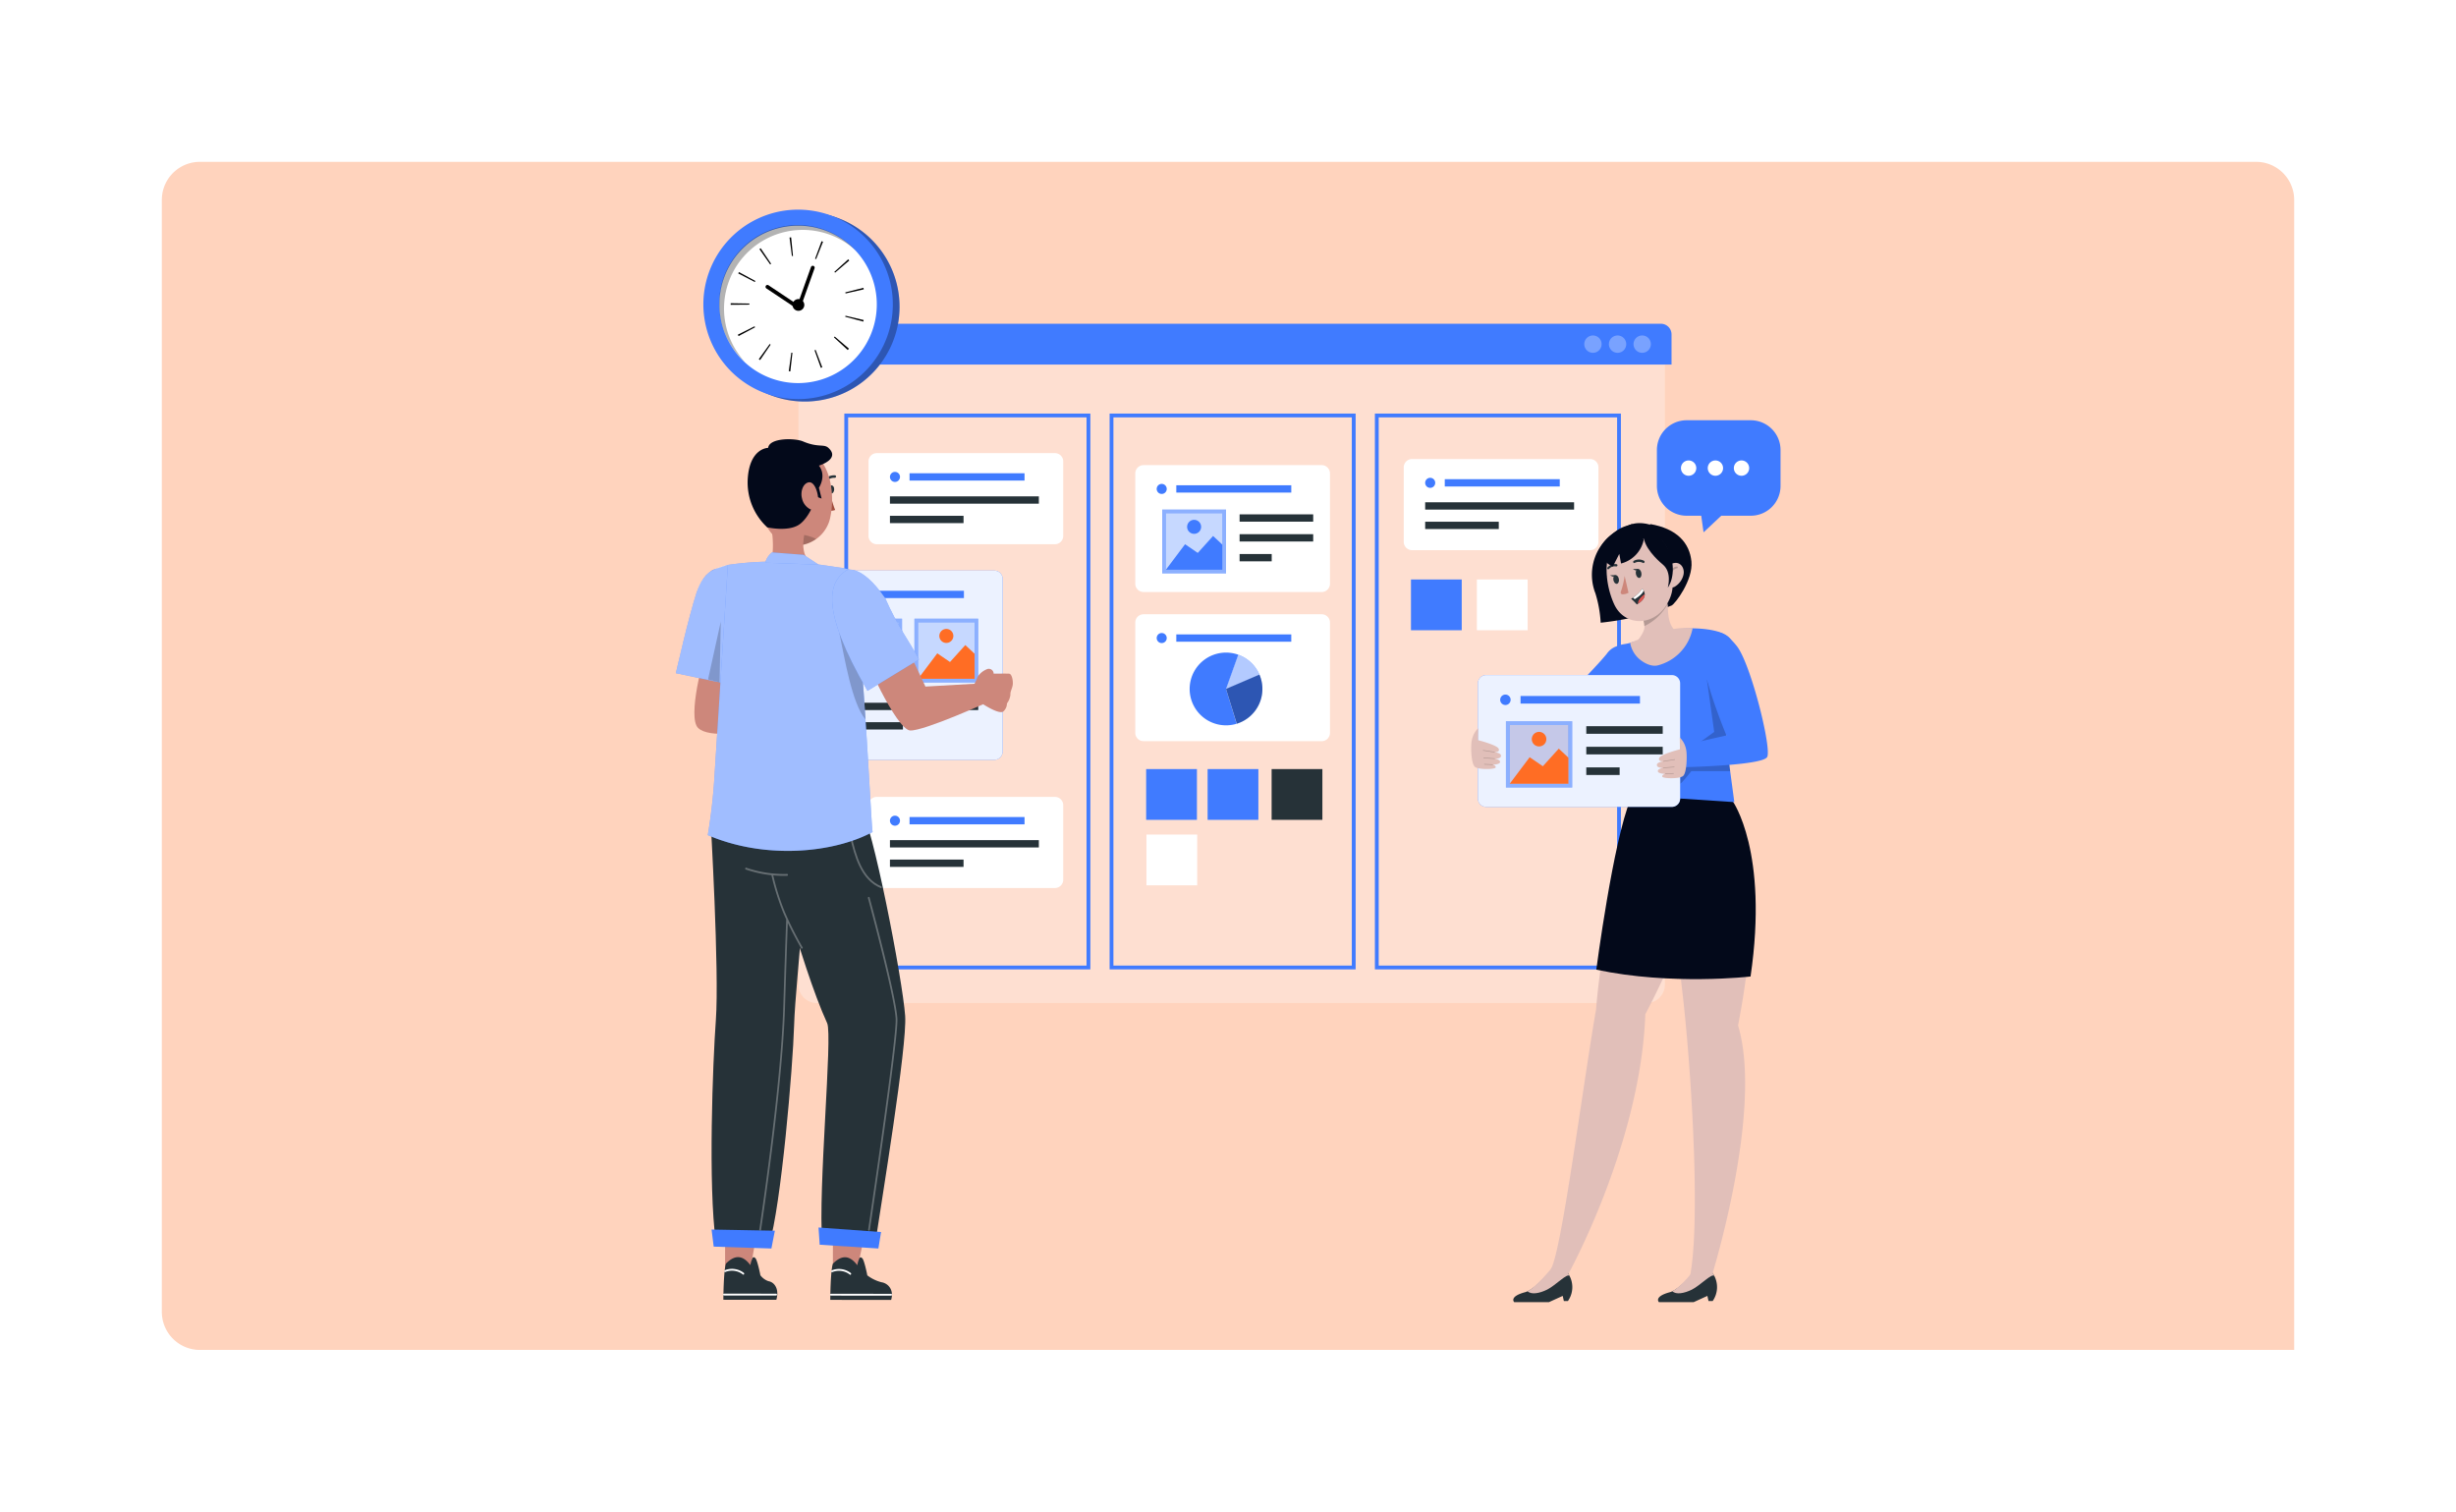 <svg xmlns="http://www.w3.org/2000/svg" xmlns:xlink="http://www.w3.org/1999/xlink" width="645" height="397" viewBox="0 0 645 397">
  <defs>
    <filter id="Rectangle_19434" x="0" y="0" width="645" height="397" filterUnits="userSpaceOnUse">
      <feOffset input="SourceAlpha"/>
      <feGaussianBlur stdDeviation="7.5" result="blur"/>
      <feFlood flood-color="#0c2464" flood-opacity="0.129"/>
      <feComposite operator="in" in2="blur"/>
      <feComposite in="SourceGraphic"/>
    </filter>
    <clipPath id="clip-path">
      <rect id="Rectangle_29307" data-name="Rectangle 29307" width="227.554" height="175.561" fill="none"/>
    </clipPath>
    <clipPath id="clip-path-2">
      <rect id="Rectangle_29311" data-name="Rectangle 29311" width="4.552" height="4.551" fill="none"/>
    </clipPath>
    <clipPath id="clip-path-4">
      <rect id="Rectangle_29313" data-name="Rectangle 29313" width="4.551" height="4.551" fill="#ff6d24"/>
    </clipPath>
    <clipPath id="clip-path-5">
      <rect id="Rectangle_29327" data-name="Rectangle 29327" width="16.755" height="16.755" fill="none"/>
    </clipPath>
    <clipPath id="clip-path-6">
      <rect id="Rectangle_29330" data-name="Rectangle 29330" width="14.835" height="14.836" fill="none"/>
    </clipPath>
    <clipPath id="clip-path-7">
      <rect id="Rectangle_29334" data-name="Rectangle 29334" width="8.757" height="8.976" fill="none"/>
    </clipPath>
    <clipPath id="clip-path-8">
      <rect id="Rectangle_29335" data-name="Rectangle 29335" width="9.552" height="12.901" fill="none"/>
    </clipPath>
    <clipPath id="clip-path-9">
      <rect id="Rectangle_29342" data-name="Rectangle 29342" width="49.769" height="49.769" fill="none"/>
    </clipPath>
    <clipPath id="clip-path-10">
      <rect id="Rectangle_29343" data-name="Rectangle 29343" width="35.813" height="35.974" fill="none"/>
    </clipPath>
    <clipPath id="clip-path-11">
      <rect id="Rectangle_29345" data-name="Rectangle 29345" width="6.962" height="7.443" fill="none"/>
    </clipPath>
    <clipPath id="clip-path-12">
      <rect id="Rectangle_29346" data-name="Rectangle 29346" width="2.163" height="3.012" fill="none"/>
    </clipPath>
    <clipPath id="clip-path-13">
      <rect id="Rectangle_29347" data-name="Rectangle 29347" width="3.877" height="11.924" fill="none"/>
    </clipPath>
    <clipPath id="clip-path-14">
      <rect id="Rectangle_29348" data-name="Rectangle 29348" width="9.39" height="17.557" fill="none"/>
    </clipPath>
    <clipPath id="clip-path-15">
      <rect id="Rectangle_29349" data-name="Rectangle 29349" width="13.14" height="6.486" fill="none"/>
    </clipPath>
    <clipPath id="clip-path-16">
      <rect id="Rectangle_29350" data-name="Rectangle 29350" width="53.1" height="34.611" fill="none"/>
    </clipPath>
    <clipPath id="clip-path-17">
      <rect id="Rectangle_29354" data-name="Rectangle 29354" width="17.4" height="17.4" fill="none"/>
    </clipPath>
    <clipPath id="clip-path-18">
      <rect id="Rectangle_29357" data-name="Rectangle 29357" width="15.406" height="15.405" fill="none"/>
    </clipPath>
    <clipPath id="clip-path-19">
      <rect id="Rectangle_29361" data-name="Rectangle 29361" width="3.098" height="0.635" fill="none"/>
    </clipPath>
    <clipPath id="clip-path-20">
      <rect id="Rectangle_29362" data-name="Rectangle 29362" width="3.016" height="0.39" fill="none"/>
    </clipPath>
    <clipPath id="clip-path-21">
      <rect id="Rectangle_29363" data-name="Rectangle 29363" width="2.284" height="0.271" fill="none"/>
    </clipPath>
    <clipPath id="clip-path-22">
      <rect id="Rectangle_29364" data-name="Rectangle 29364" width="3.097" height="0.635" fill="none"/>
    </clipPath>
    <clipPath id="clip-path-24">
      <rect id="Rectangle_29366" data-name="Rectangle 29366" width="2.283" height="0.271" fill="none"/>
    </clipPath>
    <clipPath id="clip-path-25">
      <rect id="Rectangle_29367" data-name="Rectangle 29367" width="51.134" height="49.673" fill="none"/>
    </clipPath>
    <clipPath id="clip-path-26">
      <rect id="Rectangle_29373" data-name="Rectangle 29373" width="16.755" height="16.754" fill="none"/>
    </clipPath>
    <clipPath id="clip-path-27">
      <rect id="Rectangle_29376" data-name="Rectangle 29376" width="14.835" height="14.835" fill="none"/>
    </clipPath>
    <clipPath id="clip-path-30">
      <rect id="Rectangle_29383" data-name="Rectangle 29383" width="46.002" height="103.867" fill="none"/>
    </clipPath>
    <clipPath id="clip-path-31">
      <rect id="Rectangle_29384" data-name="Rectangle 29384" width="8.406" height="2.947" fill="none"/>
    </clipPath>
    <clipPath id="clip-path-32">
      <rect id="Rectangle_29385" data-name="Rectangle 29385" width="18.787" height="31.01" fill="none"/>
    </clipPath>
    <clipPath id="clip-path-33">
      <rect id="Rectangle_29386" data-name="Rectangle 29386" width="43.307" height="75.976" fill="none"/>
    </clipPath>
    <clipPath id="clip-path-34">
      <rect id="Rectangle_29387" data-name="Rectangle 29387" width="14.026" height="3.214" fill="none"/>
    </clipPath>
    <clipPath id="clip-path-35">
      <rect id="Rectangle_29388" data-name="Rectangle 29388" width="6.864" height="22.673" fill="none"/>
    </clipPath>
    <clipPath id="clip-path-36">
      <rect id="Rectangle_29389" data-name="Rectangle 29389" width="3.349" height="15.956" fill="none"/>
    </clipPath>
    <clipPath id="clip-path-37">
      <rect id="Rectangle_29390" data-name="Rectangle 29390" width="22.808" height="31.83" fill="none"/>
    </clipPath>
  </defs>
  <g id="manage_u" data-name="manage u" transform="translate(24121.5 -9213.5)">
    <g transform="matrix(1, 0, 0, 1, -24121.5, 9213.5)" filter="url(#Rectangle_19434)">
      <rect id="Rectangle_19434-2" data-name="Rectangle 19434" width="600" height="352" rx="10" transform="translate(22.5 22.5)" fill="#fff"/>
    </g>
    <path id="Rectangle_22105" data-name="Rectangle 22105" d="M10,0H550a10,10,0,0,1,10,10V312a0,0,0,0,1,0,0H10A10,10,0,0,1,0,302V10A10,10,0,0,1,10,0Z" transform="translate(-24079 9256)" fill="#ff6d24" opacity="0.3"/>
    <g id="Manage_usage_image" data-name="Manage usage image" transform="translate(-23944 9268.55)">
      <g id="Group_90964" data-name="Group 90964">
        <g id="Group_82708" data-name="Group 82708" transform="translate(32.182 32.798)" opacity="0.6">
          <g id="Group_82707" data-name="Group 82707">
            <g id="Mask_Group_82706" data-name="Mask Group 82706" clip-path="url(#clip-path)">
              <path id="Path_134733" data-name="Path 134733" d="M269.83,217.874H51.96a4.842,4.842,0,0,1-4.842-4.842V47.155a4.842,4.842,0,0,1,4.842-4.842H269.83a4.842,4.842,0,0,1,4.842,4.842V213.031a4.843,4.843,0,0,1-4.842,4.842" transform="translate(-47.118 -42.313)" fill="#fde8de"/>
            </g>
          </g>
        </g>
        <path id="Path_134734" data-name="Path 134734" d="M314.426,114.89H267.647a2.178,2.178,0,0,1-2.178-2.178V93.137a2.178,2.178,0,0,1,2.178-2.178h46.778a2.178,2.178,0,0,1,2.178,2.178v19.574a2.178,2.178,0,0,1-2.178,2.178" transform="translate(-74.314 -25.463)" fill="#fff"/>
        <rect id="Rectangle_29308" data-name="Rectangle 29308" width="30.198" height="1.92" transform="translate(201.929 70.787)" fill="#407bff"/>
        <rect id="Rectangle_29309" data-name="Rectangle 29309" width="39.108" height="1.92" transform="translate(196.782 76.853)" fill="#263238"/>
        <rect id="Rectangle_29310" data-name="Rectangle 29310" width="19.329" height="1.92" transform="translate(196.782 81.96)" fill="#263238"/>
        <path id="Path_134735" data-name="Path 134735" d="M275.921,99.126a1.319,1.319,0,1,1-1.319-1.319,1.319,1.319,0,0,1,1.319,1.319" transform="translate(-76.501 -27.38)" fill="#407bff"/>
        <path id="Path_134736" data-name="Path 134736" d="M274.652,52.333H47.048V45.122a3.5,3.5,0,0,1,3.5-3.5H271.858a2.794,2.794,0,0,1,2.794,2.794Z" transform="translate(-13.17 -11.652)" fill="#407bff"/>
        <g id="Group_82711" data-name="Group 82711" transform="translate(251.502 33.05)" opacity="0.3">
          <g id="Group_82710" data-name="Group 82710">
            <g id="Group_82709" data-name="Group 82709" clip-path="url(#clip-path-2)">
              <path id="Path_134737" data-name="Path 134737" d="M353.828,48.174a2.276,2.276,0,1,1-2.275-2.275,2.275,2.275,0,0,1,2.275,2.275" transform="translate(-349.276 -45.899)" fill="#fff"/>
            </g>
          </g>
        </g>
        <g id="Group_82714" data-name="Group 82714" transform="translate(245.034 33.05)" opacity="0.3">
          <g id="Group_82713" data-name="Group 82713">
            <g id="Group_82712" data-name="Group 82712" clip-path="url(#clip-path-2)">
              <path id="Path_134738" data-name="Path 134738" d="M344.846,48.174A2.276,2.276,0,1,1,342.57,45.9a2.275,2.275,0,0,1,2.275,2.275" transform="translate(-340.294 -45.899)" fill="#fff"/>
            </g>
          </g>
        </g>
        <g id="Group_82717" data-name="Group 82717" transform="translate(238.567 33.05)" opacity="0.3">
          <g id="Group_82716" data-name="Group 82716">
            <g id="Group_82715" data-name="Group 82715" clip-path="url(#clip-path-4)">
              <path id="Path_134739" data-name="Path 134739" d="M335.864,48.174a2.276,2.276,0,1,1-2.275-2.275,2.275,2.275,0,0,1,2.275,2.275" transform="translate(-331.313 -45.899)" fill="#fff"/>
            </g>
          </g>
        </g>
        <rect id="Rectangle_29314" data-name="Rectangle 29314" width="63.61" height="144.961" transform="translate(44.741 54.056)" fill="none" stroke="#407bff" stroke-miterlimit="10" stroke-width="1"/>
        <rect id="Rectangle_29315" data-name="Rectangle 29315" width="63.61" height="144.961" transform="translate(114.409 54.056)" fill="none" stroke="#407bff" stroke-miterlimit="10" stroke-width="1"/>
        <path id="Path_134863" data-name="Path 134863" d="M0,0H63.61V144.961H0V0Z" transform="translate(184.077 54.056)" fill="none" stroke="#407bff" stroke-width="1"/>
        <path id="Path_134740" data-name="Path 134740" d="M119.218,112.729H72.439a2.178,2.178,0,0,1-2.177-2.178V90.976A2.178,2.178,0,0,1,72.439,88.8h46.778a2.178,2.178,0,0,1,2.178,2.178V110.55a2.178,2.178,0,0,1-2.178,2.178" transform="translate(-19.669 -24.858)" fill="#fff"/>
        <rect id="Rectangle_29317" data-name="Rectangle 29317" width="30.198" height="1.92" transform="translate(61.368 69.231)" fill="#407bff"/>
        <rect id="Rectangle_29318" data-name="Rectangle 29318" width="39.108" height="1.92" transform="translate(56.22 75.298)" fill="#263238"/>
        <rect id="Rectangle_29319" data-name="Rectangle 29319" width="19.329" height="1.92" transform="translate(56.22 80.405)" fill="#263238"/>
        <path id="Path_134741" data-name="Path 134741" d="M80.714,96.966A1.319,1.319,0,1,1,79.4,95.647a1.319,1.319,0,0,1,1.319,1.319" transform="translate(-21.856 -26.775)" fill="#407bff"/>
        <path id="Path_134742" data-name="Path 134742" d="M119.218,238.1H72.439a2.178,2.178,0,0,1-2.177-2.178V216.351a2.178,2.178,0,0,1,2.177-2.178h46.778a2.178,2.178,0,0,1,2.178,2.178v19.574a2.178,2.178,0,0,1-2.178,2.178" transform="translate(-19.669 -59.954)" fill="#fff"/>
        <rect id="Rectangle_29320" data-name="Rectangle 29320" width="30.198" height="1.92" transform="translate(61.368 159.509)" fill="#407bff"/>
        <rect id="Rectangle_29321" data-name="Rectangle 29321" width="39.108" height="1.92" transform="translate(56.22 165.575)" fill="#263238"/>
        <rect id="Rectangle_29322" data-name="Rectangle 29322" width="19.329" height="1.92" transform="translate(56.22 170.682)" fill="#263238"/>
        <path id="Path_134743" data-name="Path 134743" d="M80.714,222.34a1.319,1.319,0,1,1-1.319-1.319,1.319,1.319,0,0,1,1.319,1.319" transform="translate(-21.856 -61.871)" fill="#407bff"/>
        <path id="Path_134744" data-name="Path 134744" d="M216.507,180.894H169.728a2.178,2.178,0,0,1-2.177-2.178V149.743a2.178,2.178,0,0,1,2.177-2.177h46.778a2.178,2.178,0,0,1,2.178,2.177v28.973a2.178,2.178,0,0,1-2.178,2.178" transform="translate(-46.903 -41.309)" fill="#fff"/>
        <rect id="Rectangle_29323" data-name="Rectangle 29323" width="30.198" height="1.92" transform="translate(131.421 111.547)" fill="#407bff"/>
        <path id="Path_134745" data-name="Path 134745" d="M178,155.731a1.319,1.319,0,1,1-1.319-1.319A1.319,1.319,0,0,1,178,155.731" transform="translate(-49.09 -43.225)" fill="#407bff"/>
        <path id="Path_134746" data-name="Path 134746" d="M216.507,126.507H169.728a2.178,2.178,0,0,1-2.177-2.178V95.355a2.178,2.178,0,0,1,2.177-2.177h46.778a2.178,2.178,0,0,1,2.178,2.177v28.973a2.178,2.178,0,0,1-2.178,2.178" transform="translate(-46.903 -26.084)" fill="#fff"/>
        <rect id="Rectangle_29324" data-name="Rectangle 29324" width="30.198" height="1.92" transform="translate(131.421 72.385)" fill="#407bff"/>
        <path id="Path_134747" data-name="Path 134747" d="M178,101.345a1.319,1.319,0,1,1-1.319-1.319A1.319,1.319,0,0,1,178,101.345" transform="translate(-49.09 -28.001)" fill="#407bff"/>
        <rect id="Rectangle_29325" data-name="Rectangle 29325" width="16.755" height="16.755" transform="translate(127.727 78.773)" fill="#407bff"/>
        <g id="Group_82720" data-name="Group 82720" transform="translate(127.727 78.773)" opacity="0.4">
          <g id="Group_82719" data-name="Group 82719">
            <g id="Group_82718" data-name="Group 82718" clip-path="url(#clip-path-5)">
              <rect id="Rectangle_29326" data-name="Rectangle 29326" width="16.755" height="16.755" fill="#fff"/>
            </g>
          </g>
        </g>
        <rect id="Rectangle_29328" data-name="Rectangle 29328" width="14.835" height="14.835" transform="translate(128.686 79.734)" fill="#407bff"/>
        <g id="Group_82723" data-name="Group 82723" transform="translate(128.686 79.733)" opacity="0.7">
          <g id="Group_82722" data-name="Group 82722">
            <g id="Group_82721" data-name="Group 82721" clip-path="url(#clip-path-6)">
              <rect id="Rectangle_29329" data-name="Rectangle 29329" width="14.835" height="14.835" transform="translate(0 0.001)" fill="#fff"/>
            </g>
          </g>
        </g>
        <path id="Path_134748" data-name="Path 134748" d="M178.715,127.884l5.04-6.7,3.335,2.283,4.022-4.451,2.438,2.278v6.591Z" transform="translate(-50.029 -33.316)" fill="#407bff"/>
        <path id="Path_134749" data-name="Path 134749" d="M190.14,114.971a1.839,1.839,0,1,1-1.838-1.838,1.838,1.838,0,0,1,1.838,1.838" transform="translate(-52.197 -31.67)" fill="#407bff"/>
        <rect id="Rectangle_29331" data-name="Rectangle 29331" width="19.329" height="1.92" transform="translate(148.047 85.231)" fill="#263238"/>
        <rect id="Rectangle_29332" data-name="Rectangle 29332" width="8.433" height="1.92" transform="translate(148.046 90.44)" fill="#263238"/>
        <rect id="Rectangle_29333" data-name="Rectangle 29333" width="19.329" height="1.92" transform="translate(148.047 80.022)" fill="#263238"/>
        <path id="Path_134750" data-name="Path 134750" d="M200.651,171.324l3.267-8.976a9.553,9.553,0,0,1,5.49,5.161Z" transform="translate(-56.169 -45.447)" fill="#407bff"/>
        <g id="Group_82726" data-name="Group 82726" transform="translate(144.482 116.901)" opacity="0.6">
          <g id="Group_82725" data-name="Group 82725">
            <g id="Group_82724" data-name="Group 82724" clip-path="url(#clip-path-7)">
              <path id="Path_134751" data-name="Path 134751" d="M200.651,171.324l3.267-8.976a9.553,9.553,0,0,1,5.49,5.161Z" transform="translate(-200.651 -162.348)" fill="#fff"/>
            </g>
          </g>
        </g>
        <path id="Path_134752" data-name="Path 134752" d="M196.937,171.1l2.784,9.138a9.552,9.552,0,1,1,.441-18.129Z" transform="translate(-52.456 -45.223)" fill="#407bff"/>
        <path id="Path_134753" data-name="Path 134753" d="M200.651,173.347l8.775-3.774a9.553,9.553,0,0,1-5.955,12.9Z" transform="translate(-56.169 -47.469)" fill="#407bff"/>
        <g id="Group_82729" data-name="Group 82729" transform="translate(144.482 122.104)" opacity="0.3">
          <g id="Group_82728" data-name="Group 82728">
            <g id="Group_82727" data-name="Group 82727" clip-path="url(#clip-path-8)">
              <path id="Path_134754" data-name="Path 134754" d="M200.651,173.347l8.775-3.774a9.553,9.553,0,0,1-5.955,12.9Z" transform="translate(-200.651 -169.573)"/>
            </g>
          </g>
        </g>
        <rect id="Rectangle_29336" data-name="Rectangle 29336" width="13.331" height="13.331" transform="translate(193.052 97.125)" fill="#407bff"/>
        <rect id="Rectangle_29337" data-name="Rectangle 29337" width="13.331" height="13.331" transform="translate(123.506 146.915)" fill="#407bff"/>
        <rect id="Rectangle_29338" data-name="Rectangle 29338" width="13.331" height="13.331" transform="translate(139.646 146.915)" fill="#407bff"/>
        <rect id="Rectangle_29339" data-name="Rectangle 29339" width="13.331" height="13.331" transform="translate(156.456 146.915)" fill="#263238"/>
        <rect id="Rectangle_29340" data-name="Rectangle 29340" width="13.331" height="13.331" transform="translate(123.582 164.111)" fill="#fff"/>
        <rect id="Rectangle_29341" data-name="Rectangle 29341" width="13.331" height="13.331" transform="translate(210.363 97.125)" fill="#fff"/>
        <path id="Path_134755" data-name="Path 134755" d="M60.774,34.157A24.878,24.878,0,1,1,45.749,2.344,24.877,24.877,0,0,1,60.774,34.157" transform="translate(-3.491 -0.246)" fill="#407bff"/>
        <g id="Group_82732" data-name="Group 82732" transform="translate(8.98 0.633)" opacity="0.3">
          <g id="Group_82731" data-name="Group 82731">
            <g id="Group_82730" data-name="Group 82730" clip-path="url(#clip-path-9)">
              <path id="Path_134756" data-name="Path 134756" d="M60.774,34.157A24.878,24.878,0,1,1,45.749,2.344,24.877,24.877,0,0,1,60.774,34.157" transform="translate(-12.471 -0.879)"/>
            </g>
          </g>
        </g>
        <path id="Path_134757" data-name="Path 134757" d="M58.321,33.278A24.878,24.878,0,1,1,43.3,1.465,24.877,24.877,0,0,1,58.321,33.278" transform="translate(-2.804 0)" fill="#407bff"/>
        <path id="Path_134758" data-name="Path 134758" d="M55.995,33.495A20.668,20.668,0,1,1,43.513,7.065a20.668,20.668,0,0,1,12.482,26.43" transform="translate(-4.441 -1.637)" fill="#fff"/>
        <path id="Path_134759" data-name="Path 134759" d="M35.246,45.248l.674-4.86c.1.013.192.025.289.036L35.653,45.3c-.136-.015-.272-.033-.408-.052m-7.533-2.911c-.113-.078-.226-.156-.338-.238l2.868-3.981c.078.056.158.112.238.166Zm15.961,2.042-1.664-4.616.287-.107,1.75,4.585-.372.138M22.059,36.028c-.063-.12-.126-.24-.187-.361l4.384-2.2.135.263Zm28.668,3.664L47.11,36.376l.2-.221,3.738,3.179-.084.1c-.055.065-.146.165-.237.264M19.99,27.819c0-.136,0-.273,0-.409l4.907.078c0,.1,0,.194,0,.292Zm30.084,3.139c.024-.089.046-.179.068-.269l4.775,1.131q-.049.205-.1.41Zm-23.751-9.12-4.354-2.264.185-.347,4.313,2.339Zm23.843,3.007-.071-.291,4.76-1.192c.032.13.064.261.094.392ZM30.359,17.223,27.543,13.2c.108-.076.217-.15.327-.224l2.742,4.068ZM47.406,19.38c-.062-.073-.125-.143-.188-.215l3.642-3.289c.093.1.184.207.274.313ZM36.07,15.019l-.624-4.867c.14-.018.279-.035.419-.048l.483,4.883c-.094.009-.187.02-.279.032m6.356.8-.274-.105,1.71-4.6c.127.048.255.1.381.146Z" transform="translate(-5.596 -2.828)"/>
        <path id="Path_134760" data-name="Path 134760" d="M33.391,26.2l8.166,5.447L45.3,21.162" transform="translate(-9.347 -5.924)" fill="none" stroke="#000" stroke-linecap="round" stroke-linejoin="round" stroke-width="1"/>
        <path id="Path_134761" data-name="Path 134761" d="M45.583,34.568A1.543,1.543,0,1,1,44.5,32.675a1.543,1.543,0,0,1,1.087,1.892" transform="translate(-11.911 -9.132)"/>
        <g id="Group_82735" data-name="Group 82735" transform="translate(11.391 4.068)" opacity="0.3">
          <g id="Group_82734" data-name="Group 82734">
            <g id="Group_82733" data-name="Group 82733" clip-path="url(#clip-path-10)">
              <path id="Path_134762" data-name="Path 134762" d="M18.283,20.6a20.667,20.667,0,0,1,33.348-8.328A20.663,20.663,0,1,0,22.6,41.624,20.655,20.655,0,0,1,18.283,20.6" transform="translate(-15.819 -5.649)"/>
            </g>
          </g>
        </g>
        <path id="Path_134763" data-name="Path 134763" d="M382.452,76.817H365.616a7.817,7.817,0,0,0-7.818,7.817v9.434a7.818,7.818,0,0,0,7.818,7.818h3.829l.611,4.359,4.647-4.359h7.749a7.817,7.817,0,0,0,7.817-7.818V84.634a7.817,7.817,0,0,0-7.817-7.817" transform="translate(-100.16 -21.504)" fill="#407bff"/>
        <path id="Path_134764" data-name="Path 134764" d="M385.866,93.485a2.012,2.012,0,1,0,2.013-2.013,2.013,2.013,0,0,0-2.013,2.013" transform="translate(-108.017 -25.606)" fill="#fff"/>
        <path id="Path_134765" data-name="Path 134765" d="M376.346,93.485a2.012,2.012,0,1,0,2.012-2.013,2.013,2.013,0,0,0-2.012,2.013" transform="translate(-105.352 -25.606)" fill="#fff"/>
        <path id="Path_134766" data-name="Path 134766" d="M366.574,93.485a2.012,2.012,0,1,0,2.012-2.013,2.013,2.013,0,0,0-2.012,2.013" transform="translate(-102.617 -25.606)" fill="#fff"/>
        <path id="Path_134769" data-name="Path 134769" d="M362.786,215.652s-.369,6.36-3.475,17.507a176.929,176.929,0,0,1-7.082,20.253c-1.549,3.729-3.327,7.688-5.369,11.852-.918,1.894-1.9,3.82-2.934,5.8-1.188,33.736-20.122,68.029-20.122,68.029-1.049.541-4.713-.049-4.688-1.115,2.8-4.45,8.319-47.678,11.876-68.184.222-2.787.541-5.737.935-8.86,1.041-8.278,2.582-17.278,4.1-25.2,2.352-12.475,4.59-22.253,4.59-22.253l6.237.606Z" transform="translate(-89.332 -59.76)" fill="#e1bfb9"/>
        <path id="Path_134770" data-name="Path 134770" d="M380.877,261.684h0q-.754,5.443-1.943,11.647c6.762,22.565-7.147,66.6-7.147,66.6-2.352.467-4.434.163-5.492-.632,2.623-13.269.738-47.768-1.3-68.382-.18-1.869-.41-3.926-.655-6.122-.418-3.721-.918-7.82-1.451-12.057-.9-7.09-1.91-14.549-2.82-21.163-1.115-7.991-2.082-14.753-2.581-18.154-.205-1.492-.328-2.336-.328-2.336L376.68,213.2s4.967,5.565,5.738,22.95a142.221,142.221,0,0,1-1.541,25.531" transform="translate(-99.981 -59.091)" fill="#e1bfb9"/>
        <path id="Path_134772" data-name="Path 134772" d="M372.566,395.181h-1.09l-.3-1.344-3.6,1.64h-9.13s-1.451-1.459,2.9-2.615a3.679,3.679,0,0,0,.615-.238c2.311-1.09,5.614-4.763,5.614-4.763h5.008a7.236,7.236,0,0,1,.41.729,6.394,6.394,0,0,1-.426,6.59" transform="translate(-100.276 -108.576)" fill="#263238"/>
        <path id="Path_134773" data-name="Path 134773" d="M374.449,388.149h0c-.664-.737-3.672,2.5-5.877,3.606-1.967.976-4.181,1.41-5.156.418,2.311-1.09,5.958-5.836,5.958-5.836H373.4s.812,1.336,1.049,1.812" transform="translate(-101.733 -108.149)" fill="#e1bfb9"/>
        <path id="Path_134774" data-name="Path 134774" d="M319.765,395.181H318.7l-.3-1.344-3.606,1.64h-9.139s-1.451-1.459,2.893-2.615a3.68,3.68,0,0,0,.615-.238c2.319-1.09,5.614-4.763,5.614-4.763h5.008a5.583,5.583,0,0,1,.41.729,6.333,6.333,0,0,1-.426,6.59" transform="translate(-85.497 -108.576)" fill="#263238"/>
        <path id="Path_134775" data-name="Path 134775" d="M321.645,388.011h0c-.656-.737-3.664,2.5-5.869,3.606-1.967.976-4.18,1.41-5.164.418,2.319-1.09,6.45-6.191,6.45-6.191l3.541.355s.811,1.336,1.041,1.812" transform="translate(-86.951 -108.011)" fill="#e1bfb9"/>
        <path id="Path_134776" data-name="Path 134776" d="M344.88,211.089h25.925l.7,3.344s9.524,13.18,4.7,46.047c0,0-20.86,2.41-40.507-1.8,0,0,4.41-33.769,9.016-44.792Z" transform="translate(-93.974 -59.091)" fill="#03091a"/>
        <path id="Path_134777" data-name="Path 134777" d="M335.02,132.858a31.9,31.9,0,0,1,1.381,7.692s14.119-1.369,16.973-5.093,1.234-21.14-6.5-20.873a13.393,13.393,0,0,0-11.852,18.275" transform="translate(-93.526 -32.075)" fill="#03091a"/>
        <path id="Path_134778" data-name="Path 134778" d="M338.9,118.118a9.7,9.7,0,0,0-2.978,8.95c1.033,3.209,2.6,5.328,4.067,8.361L345.2,114.6c-1.964.775-2.956.524-6.3,3.519" transform="translate(-93.987 -32.08)" fill="#03091a"/>
        <path id="Path_134779" data-name="Path 134779" d="M355.312,114.667c7.091,1.205,10.39,4.975,10.861,9.85s-4.323,11.166-5.222,11.552l-2.846,1.046s3.139-7.258,1.836-9.2-2.247-1.961-2.247-1.961Z" transform="translate(-99.464 -32.099)" fill="#03091a"/>
        <path id="Path_134780" data-name="Path 134780" d="M344.107,115.558c3.126-2.211,6.818-.947,9.009,0a9.977,9.977,0,0,1,4.785,6.627c.477,2.621,1.056,5.8-.284,7.453a4.311,4.311,0,0,1-3.065,1.642l-15.14-9.6a15.378,15.378,0,0,1,4.694-6.123" transform="translate(-95.013 -32.005)" fill="#03091a"/>
        <path id="Path_134781" data-name="Path 134781" d="M352.9,158.692c1.184.847,2.031.338,3.262-.449,7.4-4.288,4.358-7.682,4.358-7.682-1.822-1.488-2.273-3.584-2.31-6.9a1.989,1.989,0,0,0-.04-.284,2.109,2.109,0,0,0-.611-1.12,2.156,2.156,0,0,0-3.05-.017l0,0-3.358,1.658c0,.05,0,.1,0,.158.31,1.758.609,3.114.792,4.189a2.7,2.7,0,0,0,.063.392,2.147,2.147,0,0,0,.056.4c.183,1.485-1.91,4.1-2.831,4.793-.55.464-.338,2.008,3.674,4.858" transform="translate(-97.698 -39.644)" fill="#e1bfb9"/>
        <g id="Group_82741" data-name="Group 82741" transform="translate(253.452 101.928)" opacity="0.2" style="isolation: isolate">
          <g id="Group_82740" data-name="Group 82740">
            <g id="Group_82739" data-name="Group 82739" clip-path="url(#clip-path-11)">
              <path id="Path_134782" data-name="Path 134782" d="M351.988,143.835h0a.522.522,0,0,1,0,.164c.31,1.758.609,3.113.792,4.189a2.575,2.575,0,0,1,.063.392,2.984,2.984,0,0,1,.024.417,13.87,13.87,0,0,0,6.082-5.666,2.208,2.208,0,0,0-.58-1.12,2.163,2.163,0,0,0-3.052-.052Z" transform="translate(-351.985 -141.554)"/>
            </g>
          </g>
        </g>
        <path id="Path_134783" data-name="Path 134783" d="M355.993,124.017c.968,6.084,1.511,8.629-.768,12.443-3.435,5.731-10.934,5.735-13.688.094-2.435-5.087-3.636-14.159,1.57-17.979a8.073,8.073,0,0,1,12.886,5.443" transform="translate(-95.025 -32.728)" fill="#e1bfb9"/>
        <path id="Path_134784" data-name="Path 134784" d="M365.447,132.054a4.989,4.989,0,0,1-2.3,3.052c-1.478.827-2.986-1.5-2.875-3.234a3.3,3.3,0,0,1,3.028-3.036c1.6-.1,2.573,1.595,2.144,3.218" transform="translate(-100.852 -36.064)" fill="#e1bfb9"/>
        <g id="Group_82744" data-name="Group 82744" transform="translate(260.937 93.747)" opacity="0.2">
          <g id="Group_82743" data-name="Group 82743">
            <g id="Group_82742" data-name="Group 82742" clip-path="url(#clip-path-12)">
              <path id="Path_134785" data-name="Path 134785" d="M362.672,133.094a2.253,2.253,0,0,1,1.76-2.651" transform="translate(-362.449 -130.262)" fill="none" stroke="#000" stroke-linecap="round" stroke-linejoin="round" stroke-width="0.5"/>
            </g>
          </g>
        </g>
        <path id="Path_134786" data-name="Path 134786" d="M351.55,132.021c.143.642-.06,1.254-.451,1.37s-.824-.312-.966-.954.06-1.254.451-1.369.824.312.966.953" transform="translate(-98.001 -36.685)" fill="#263238"/>
        <path id="Path_134787" data-name="Path 134787" d="M343.346,134.23c.137.622-.069,1.219-.459,1.334s-.817-.3-.954-.919.069-1.219.459-1.334.817.3.954.919" transform="translate(-95.707 -37.313)" fill="#263238"/>
        <path id="Path_134788" data-name="Path 134788" d="M351.94,128.51a.277.277,0,0,1-.231-.011,2.237,2.237,0,0,0-2.123-.016.28.28,0,0,1-.4-.106.333.333,0,0,1,.119-.428,2.791,2.791,0,0,1,2.683-.011.311.311,0,0,1,.119.416.322.322,0,0,1-.168.156" transform="translate(-97.74 -35.72)" fill="#263238"/>
        <path id="Path_134789" data-name="Path 134789" d="M339.934,130.632a.232.232,0,0,1-.173-.094.333.333,0,0,1,.045-.425,2.561,2.561,0,0,1,2.383-.816.28.28,0,0,1,.168.362.29.29,0,0,1-.338.222,2.054,2.054,0,0,0-1.882.669.266.266,0,0,1-.2.081" transform="translate(-95.095 -36.181)" fill="#263238"/>
        <path id="Path_134790" data-name="Path 134790" d="M345.628,133.586a21.085,21.085,0,0,1-1.009,4.179.479.479,0,0,0,.408.647A3.071,3.071,0,0,0,346.64,138Z" transform="translate(-96.462 -37.395)" fill="#cd877b"/>
        <path id="Path_134791" data-name="Path 134791" d="M350.531,131.026l-1.462.048s1.03.822,1.462-.048" transform="translate(-97.716 -36.679)" fill="#263238"/>
        <path id="Path_134792" data-name="Path 134792" d="M342.221,133.286l-1.462.048s1.028.822,1.462-.048" transform="translate(-95.39 -37.311)" fill="#263238"/>
        <path id="Path_134793" data-name="Path 134793" d="M348.409,140.9a14.516,14.516,0,0,1,1.487,1.487c.106-.063.213-.127.316-.2,1.42-.9,1.784-1.78,1.756-2.489a2.177,2.177,0,0,0-.3-.98,2.1,2.1,0,0,0-.352-.469,7.921,7.921,0,0,1-2.424,2.334c-.289.2-.479.313-.479.313" transform="translate(-97.532 -38.702)" fill="#263238"/>
        <path id="Path_134794" data-name="Path 134794" d="M349.075,140.589l.45.427c1.336-.846,2.163-1.622,2.326-2.291a2.1,2.1,0,0,0-.352-.469,7.916,7.916,0,0,1-2.424,2.333" transform="translate(-97.718 -38.703)" fill="#fff"/>
        <path id="Path_134795" data-name="Path 134795" d="M350.912,142.756c1.421-.9,1.784-1.78,1.756-2.489a5.412,5.412,0,0,0-1.381,1.307,2.026,2.026,0,0,0-.375,1.182" transform="translate(-98.232 -39.266)" fill="#de5753"/>
        <path id="Path_134796" data-name="Path 134796" d="M353.792,125.723s-4.184-3.324-4.906-6.688c0,0-12.886-.491-9.8,9.99,0,0-4.361-8.757,5.483-12.109s14.339,9.482,10.591,14.923c-.027-.044,1.22-4.029-1.372-6.117" transform="translate(-94.654 -32.575)" fill="#03091a"/>
        <path id="Path_134797" data-name="Path 134797" d="M340.373,118.93a8.834,8.834,0,0,0-1.673,5.228c.24,1.318,2.208,1.945,2.208,1.945l1.668-3.275.46,2.526a8.122,8.122,0,0,0,5.973-6.307l-2.652-3.209s-4.981,1.843-5.984,3.092" transform="translate(-94.814 -32.427)" fill="#03091a"/>
        <g id="Group_82747" data-name="Group 82747" transform="translate(242.369 122.649)" opacity="0.2" style="isolation: isolate">
          <g id="Group_82746" data-name="Group 82746">
            <g id="Group_82745" data-name="Group 82745" clip-path="url(#clip-path-13)">
              <path id="Path_134798" data-name="Path 134798" d="M339.323,181.048s-1.065-4.106,1.146-10.717c0,0-5.1,5.483-3.6,9.287.956,2.436,1.016,2.635,1.016,2.635Z" transform="translate(-336.593 -170.331)"/>
            </g>
          </g>
        </g>
        <path id="Path_134799" data-name="Path 134799" d="M371.406,184.551l1.843,13.786-28.625-1.889c.183,4.147,2.772-10.077,2.467-12.227-.863-2.655-5.229-6.662-6.391-9.87-1.239-4.454,1.32-16.7,2.154-17.091,1.012-.471,2.273-.428,3.049-.77,3.016-.71,9.879-3.161,12.955-3.543.6-.056,1.186-.163,1.773-.231,0,0,11.628-.56,12.143,4.171a104.19,104.19,0,0,0-1.369,27.663" transform="translate(-95.28 -42.745)" fill="#407bff"/>
        <g id="Group_82750" data-name="Group 82750" transform="translate(267.492 123.375)" opacity="0.2" style="isolation: isolate">
          <g id="Group_82749" data-name="Group 82749">
            <g id="Group_82748" data-name="Group 82748" clip-path="url(#clip-path-14)">
              <path id="Path_134800" data-name="Path 134800" d="M380.874,186.57l-6.125-15.232,1.93,13.775-5.2,3.782Z" transform="translate(-371.483 -171.339)"/>
            </g>
          </g>
        </g>
        <g id="Group_82753" data-name="Group 82753" transform="translate(263.742 144.273)" opacity="0.2" style="isolation: isolate">
          <g id="Group_82752" data-name="Group 82752">
            <g id="Group_82751" data-name="Group 82751" clip-path="url(#clip-path-15)">
              <path id="Path_134801" data-name="Path 134801" d="M366.276,206.847c.38-.05,2.932-3.29,2.932-3.29h10.208l-.42-3.142c.287-.226-11.883.318-11.883.318l-.837,3.821Z" transform="translate(-366.275 -200.361)"/>
            </g>
          </g>
        </g>
        <path id="Path_134802" data-name="Path 134802" d="M375.032,154.22c.5.062,2.519-1.082,6.167,3.6s9.146,26.739,7.939,29.061-22.864,2.713-22.864,2.713v-5.611l12.155-2.752s-6.9-16.6-5.809-20.883a19.86,19.86,0,0,1,2.411-6.132" transform="translate(-102.533 -43.149)" fill="#407bff"/>
        <path id="Path_134803" data-name="Path 134803" d="M364.465,152.566a12.455,12.455,0,0,1-9.143,9.807c-1.647.4-3.489-.516-4.791-1.595a7.15,7.15,0,0,1-2.476-4.339c5.721-2.255,10.9-4.271,16.41-3.873" transform="translate(-97.433 -42.694)" fill="#e1bfb9"/>
        <path id="Path_134804" data-name="Path 134804" d="M330.973,158.843a5.2,5.2,0,0,0-4.307,2.268c-3,3.746-14.192,14.959-14.192,14.959l-16.129-7.615-2.725,5.188s15.551,11.844,19.688,11.818c6.668-.042,16.307-9.789,16.307-9.789Z" transform="translate(-82.194 -44.464)" fill="#407bff"/>
        <path id="Path_134805" data-name="Path 134805" d="M343.454,204.357H294.709a2.178,2.178,0,0,1-2.178-2.178V171.924a2.178,2.178,0,0,1,2.178-2.178h48.745a2.178,2.178,0,0,1,2.178,2.178v30.255a2.178,2.178,0,0,1-2.178,2.178" transform="translate(-81.89 -47.518)" fill="#407bff"/>
        <g id="Group_82756" data-name="Group 82756" transform="translate(210.641 122.229)" opacity="0.9">
          <g id="Group_82755" data-name="Group 82755">
            <g id="Group_82754" data-name="Group 82754" clip-path="url(#clip-path-16)">
              <path id="Path_134806" data-name="Path 134806" d="M343.454,204.357H294.709a2.178,2.178,0,0,1-2.178-2.178V171.924a2.178,2.178,0,0,1,2.178-2.178h48.745a2.178,2.178,0,0,1,2.178,2.178v30.255a2.178,2.178,0,0,1-2.178,2.178" transform="translate(-292.531 -169.747)" fill="#fff"/>
            </g>
          </g>
        </g>
        <rect id="Rectangle_29351" data-name="Rectangle 29351" width="31.36" height="1.994" transform="translate(221.83 127.722)" fill="#407bff"/>
        <path id="Path_134807" data-name="Path 134807" d="M303.385,178.229a1.37,1.37,0,1,1-1.37-1.37,1.37,1.37,0,0,1,1.37,1.37" transform="translate(-84.161 -49.509)" fill="#407bff"/>
        <rect id="Rectangle_29352" data-name="Rectangle 29352" width="17.4" height="17.4" transform="translate(217.993 134.357)" fill="#407bff"/>
        <g id="Group_82759" data-name="Group 82759" transform="translate(217.993 134.357)" opacity="0.4">
          <g id="Group_82758" data-name="Group 82758">
            <g id="Group_82757" data-name="Group 82757" clip-path="url(#clip-path-17)">
              <rect id="Rectangle_29353" data-name="Rectangle 29353" width="17.4" height="17.4" fill="#fff"/>
            </g>
          </g>
        </g>
        <rect id="Rectangle_29355" data-name="Rectangle 29355" width="15.406" height="15.406" transform="translate(218.99 135.354)" fill="#407bff"/>
        <g id="Group_82762" data-name="Group 82762" transform="translate(218.99 135.354)" opacity="0.7">
          <g id="Group_82761" data-name="Group 82761">
            <g id="Group_82760" data-name="Group 82760" clip-path="url(#clip-path-18)">
              <rect id="Rectangle_29356" data-name="Rectangle 29356" width="15.406" height="15.406" transform="translate(0 -0.001)" fill="#fde8de"/>
            </g>
          </g>
        </g>
        <path id="Path_134808" data-name="Path 134808" d="M304.125,205.789l5.233-6.96,3.464,2.37L317,196.578l2.532,2.365v6.845Z" transform="translate(-85.135 -55.029)" fill="#ff6d24"/>
        <path id="Path_134809" data-name="Path 134809" d="M315.99,192.378a1.909,1.909,0,1,1-1.909-1.91,1.909,1.909,0,0,1,1.909,1.91" transform="translate(-87.388 -53.319)" fill="#ff6d24"/>
        <rect id="Rectangle_29358" data-name="Rectangle 29358" width="20.073" height="1.994" transform="translate(239.094 141.063)" fill="#263238"/>
        <rect id="Rectangle_29359" data-name="Rectangle 29359" width="8.758" height="1.994" transform="translate(239.094 146.473)" fill="#263238"/>
        <rect id="Rectangle_29360" data-name="Rectangle 29360" width="20.073" height="1.994" transform="translate(239.094 135.653)" fill="#263238"/>
        <path id="Path_134810" data-name="Path 134810" d="M363.846,195.613s-4.961,1.256-5.421,2.242,1.092.912,1.092.912-1.7.188-1.72.922c-.022.88,1.6.794,1.6.794s-1.383.21-1.355.864c.029.678,1.87.711,1.87.711s-.946.333-.67.776,4.184.588,5.334-.143,1.155-5.752.93-6.847a6,6,0,0,0-1.7-3.35Z" transform="translate(-100.16 -53.885)" fill="#e1bfb9"/>
        <g id="Group_82765" data-name="Group 82765" transform="translate(259.285 144.328)" opacity="0.2">
          <g id="Group_82764" data-name="Group 82764">
            <g id="Group_82763" data-name="Group 82763" clip-path="url(#clip-path-19)">
              <path id="Path_134811" data-name="Path 134811" d="M360.162,201.072h.007l2.952-.47a.081.081,0,0,0,.061-.093.076.076,0,0,0-.083-.07l-2.952.469a.08.08,0,0,0-.06.093.077.077,0,0,0,.076.071" transform="translate(-360.085 -200.438)"/>
            </g>
          </g>
        </g>
        <g id="Group_82768" data-name="Group 82768" transform="translate(259.254 146.284)" opacity="0.2">
          <g id="Group_82767" data-name="Group 82767">
            <g id="Group_82766" data-name="Group 82766" clip-path="url(#clip-path-20)">
              <path id="Path_134812" data-name="Path 134812" d="M360.118,203.544h0l2.871-.226a.083.083,0,0,0-.012-.164l-2.872.226a.083.083,0,0,0,.01.164" transform="translate(-360.042 -203.154)"/>
            </g>
          </g>
        </g>
        <g id="Group_82771" data-name="Group 82771" transform="translate(259.782 147.977)" opacity="0.2">
          <g id="Group_82770" data-name="Group 82770">
            <g id="Group_82769" data-name="Group 82769" clip-path="url(#clip-path-21)">
              <path id="Path_134813" data-name="Path 134813" d="M360.852,205.776l2.139-.107a.079.079,0,0,0,.068-.086.078.078,0,0,0-.077-.079l-2.138.107a.078.078,0,0,0-.068.086.077.077,0,0,0,.076.079" transform="translate(-360.775 -205.505)"/>
            </g>
          </g>
        </g>
        <path id="Path_134814" data-name="Path 134814" d="M291.856,192.262s4.961,1.256,5.421,2.242-1.092.912-1.092.912,1.7.188,1.72.922c.022.88-1.6.794-1.6.794s1.383.211,1.355.864c-.029.678-1.87.711-1.87.711s.946.333.67.776-4.184.588-5.334-.143-1.155-5.752-.93-6.847a6.007,6.007,0,0,1,1.7-3.35Z" transform="translate(-81.202 -52.947)" fill="#e1bfb9"/>
        <g id="Group_82774" data-name="Group 82774" transform="translate(211.958 141.916)" opacity="0.2">
          <g id="Group_82773" data-name="Group 82773">
            <g id="Group_82772" data-name="Group 82772" clip-path="url(#clip-path-22)">
              <path id="Path_134815" data-name="Path 134815" d="M297.38,197.722h-.007l-2.952-.47a.081.081,0,0,1-.061-.093.076.076,0,0,1,.083-.07l2.952.469a.08.08,0,0,1,.06.093.077.077,0,0,1-.076.071" transform="translate(-294.359 -197.087)"/>
            </g>
          </g>
        </g>
        <g id="Group_82777" data-name="Group 82777" transform="translate(212.07 143.872)" opacity="0.2">
          <g id="Group_82776" data-name="Group 82776">
            <g id="Group_82775" data-name="Group 82775" clip-path="url(#clip-path-20)">
              <path id="Path_134816" data-name="Path 134816" d="M297.454,200.194h0l-2.871-.226a.083.083,0,0,1,.011-.164l2.872.226a.083.083,0,0,1-.01.164" transform="translate(-294.515 -199.804)"/>
            </g>
          </g>
        </g>
        <g id="Group_82780" data-name="Group 82780" transform="translate(212.275 145.565)" opacity="0.2">
          <g id="Group_82779" data-name="Group 82779">
            <g id="Group_82778" data-name="Group 82778" clip-path="url(#clip-path-24)">
              <path id="Path_134817" data-name="Path 134817" d="M297.006,202.426l-2.139-.107a.079.079,0,0,1-.068-.086.078.078,0,0,1,.077-.078l2.138.107a.079.079,0,0,1,.068.086.077.077,0,0,1-.076.078" transform="translate(-294.799 -202.155)"/>
            </g>
          </g>
        </g>
        <path id="Path_134818" data-name="Path 134818" d="M9.392,162.469s-4.6,16.294-1.658,19.131,13.237.945,12.712.735,2.626-19.806,2.836-19.1-13.891-.77-13.891-.77" transform="translate(-1.89 -45.481)" fill="#cd877b"/>
        <path id="Path_134819" data-name="Path 134819" d="M97.11,181.328H50.331a2.178,2.178,0,0,1-2.177-2.178V133.833a2.178,2.178,0,0,1,2.177-2.178H97.11a2.178,2.178,0,0,1,2.178,2.178V179.15a2.178,2.178,0,0,1-2.178,2.178" transform="translate(-13.48 -36.855)" fill="#407bff"/>
        <g id="Group_82783" data-name="Group 82783" transform="translate(34.674 94.8)" opacity="0.9">
          <g id="Group_82782" data-name="Group 82782">
            <g id="Group_82781" data-name="Group 82781" clip-path="url(#clip-path-25)">
              <path id="Path_134820" data-name="Path 134820" d="M97.11,181.328H50.331a2.178,2.178,0,0,1-2.177-2.178V133.833a2.178,2.178,0,0,1,2.177-2.178H97.11a2.178,2.178,0,0,1,2.178,2.178V179.15a2.178,2.178,0,0,1-2.178,2.178" transform="translate(-48.154 -131.655)" fill="#fff"/>
            </g>
          </g>
        </g>
        <rect id="Rectangle_29368" data-name="Rectangle 29368" width="30.198" height="1.92" transform="translate(45.448 100.091)" fill="#407bff"/>
        <rect id="Rectangle_29369" data-name="Rectangle 29369" width="39.108" height="1.92" transform="translate(40.301 129.497)" fill="#263238"/>
        <rect id="Rectangle_29370" data-name="Rectangle 29370" width="19.329" height="1.92" transform="translate(40.301 134.603)" fill="#263238"/>
        <path id="Path_134821" data-name="Path 134821" d="M58.606,139.823a1.319,1.319,0,1,1-1.319-1.319,1.319,1.319,0,0,1,1.319,1.319" transform="translate(-15.667 -38.772)" fill="#407bff"/>
        <rect id="Rectangle_29371" data-name="Rectangle 29371" width="16.755" height="16.755" transform="translate(62.654 107.422)" fill="#407bff"/>
        <g id="Group_82786" data-name="Group 82786" transform="translate(62.654 107.422)" opacity="0.4">
          <g id="Group_82785" data-name="Group 82785">
            <g id="Group_82784" data-name="Group 82784" clip-path="url(#clip-path-26)">
              <rect id="Rectangle_29372" data-name="Rectangle 29372" width="16.755" height="16.755" transform="translate(0 -0.001)" fill="#fff"/>
            </g>
          </g>
        </g>
        <rect id="Rectangle_29374" data-name="Rectangle 29374" width="14.835" height="14.835" transform="translate(63.614 108.382)" fill="#407bff"/>
        <g id="Group_82789" data-name="Group 82789" transform="translate(63.614 108.382)" opacity="0.7">
          <g id="Group_82788" data-name="Group 82788">
            <g id="Group_82787" data-name="Group 82787" clip-path="url(#clip-path-27)">
              <rect id="Rectangle_29375" data-name="Rectangle 29375" width="14.835" height="14.835" transform="translate(0)" fill="#fff"/>
            </g>
          </g>
        </g>
        <path id="Path_134822" data-name="Path 134822" d="M88.345,167.671l5.04-6.7,3.335,2.283,4.022-4.45,2.438,2.278v6.591Z" transform="translate(-24.731 -44.454)" fill="#ff6d24"/>
        <path id="Path_134823" data-name="Path 134823" d="M99.769,154.757a1.839,1.839,0,1,1-1.838-1.838,1.838,1.838,0,0,1,1.838,1.838" transform="translate(-26.899 -42.807)" fill="#ff6d24"/>
        <rect id="Rectangle_29377" data-name="Rectangle 29377" width="16.755" height="16.755" transform="translate(42.642 107.422)" fill="#407bff"/>
        <g id="Group_82792" data-name="Group 82792" transform="translate(42.642 107.422)" opacity="0.4">
          <g id="Group_82791" data-name="Group 82791">
            <g id="Group_82790" data-name="Group 82790" clip-path="url(#clip-path-26)">
              <rect id="Rectangle_29378" data-name="Rectangle 29378" width="16.755" height="16.755" transform="translate(0 -0.001)" fill="#fff"/>
            </g>
          </g>
        </g>
        <rect id="Rectangle_29380" data-name="Rectangle 29380" width="14.835" height="14.835" transform="translate(43.603 108.382)" fill="#407bff"/>
        <g id="Group_82795" data-name="Group 82795" transform="translate(43.602 108.382)" opacity="0.7">
          <g id="Group_82794" data-name="Group 82794">
            <g id="Group_82793" data-name="Group 82793" clip-path="url(#clip-path-27)">
              <rect id="Rectangle_29381" data-name="Rectangle 29381" width="14.835" height="14.835" transform="translate(0)" fill="#fff"/>
            </g>
          </g>
        </g>
        <path id="Path_134824" data-name="Path 134824" d="M60.553,167.671l5.04-6.7,3.335,2.283,4.022-4.45,2.437,2.278v6.591Z" transform="translate(-16.951 -44.454)" fill="#407bff"/>
        <path id="Path_134825" data-name="Path 134825" d="M71.978,154.757a1.839,1.839,0,1,1-1.838-1.838,1.838,1.838,0,0,1,1.838,1.838" transform="translate(-19.12 -42.807)" fill="#407bff"/>
        <path id="Path_134826" data-name="Path 134826" d="M17.959,366.512l-.014,14.136,6.564.51,2.306-13.28c-3-2.167-5.956-2.685-8.856-1.366" transform="translate(-5.023 -102.398)" fill="#cd877b"/>
        <path id="Path_134827" data-name="Path 134827" d="M18,383.717c-.646,1.866-.688,9.5-.688,9.5l13.913.017c.827-2.761-.453-4.644-2.075-4.895a4.509,4.509,0,0,1-2.116-1.559c0-.088-.855-4.328-1.381-4.531,0,0-.362-.441-.67,0a7.461,7.461,0,0,0-.577,1.873c-2.172-2.92-4.3-2.53-6.406-.4" transform="translate(-4.845 -106.942)" fill="#263238"/>
        <path id="Path_134828" data-name="Path 134828" d="M17.922,387.126a4.648,4.648,0,0,1,4.629.654c.24.182.467-.244.23-.426a5.043,5.043,0,0,0-4.98-.7c-.272.109-.155.585.121.475" transform="translate(-4.94 -108.135)" fill="#fff"/>
        <path id="Path_134829" data-name="Path 134829" d="M31.153,395.84h0l-13.708-.016a.247.247,0,0,1,0-.493l13.708.016a.247.247,0,0,1,0,.492" transform="translate(-4.82 -110.667)" fill="#fff"/>
        <path id="Path_134830" data-name="Path 134830" d="M14.039,332.527l13.987.745c3.138-10.169,6.239-46.634,6.561-57.581.382-13.081,5.066-45.91.925-52.741s-22.874-1.39-22.874-1.39,2.334,39.974,1.4,52.722c-.809,11.049-2.06,43.528,0,58.247" transform="translate(-3.538 -61.447)" fill="#263238"/>
        <path id="Path_134831" data-name="Path 134831" d="M29.643,372.264l-.909,4.673-15.157-.492-.556-4.487Z" transform="translate(-3.645 -104.124)" fill="#407bff"/>
        <path id="Path_134832" data-name="Path 134832" d="M57.284,363.952l-.017,15.954,6.315.521,3.108-14.933a8.815,8.815,0,0,0-9.406-1.542" transform="translate(-16.031 -101.681)" fill="#cd877b"/>
        <path id="Path_134833" data-name="Path 134833" d="M57,383.762c-.646,1.866-.688,9.5-.688,9.5l15.983.019c.827-2.76-.9-4.4-2.523-4.647a10.423,10.423,0,0,1-3.738-1.81c0-.088-.855-4.328-1.38-4.531,0,0-.363-.441-.671,0a7.462,7.462,0,0,0-.577,1.873c-2.172-2.92-4.3-2.53-6.406-.4" transform="translate(-15.764 -106.955)" fill="#263238"/>
        <path id="Path_134834" data-name="Path 134834" d="M56.928,387.172a4.648,4.648,0,0,1,4.629.654c.24.182.468-.245.23-.426a5.042,5.042,0,0,0-4.98-.7c-.272.109-.154.585.121.475" transform="translate(-15.859 -108.148)" fill="#fff"/>
        <path id="Path_134835" data-name="Path 134835" d="M72.273,395.888h0l-15.822-.019a.247.247,0,0,1,0-.492h0l15.821.019a.247.247,0,0,1,0,.492" transform="translate(-15.739 -110.68)" fill="#fff"/>
        <path id="Path_134836" data-name="Path 134836" d="M47.636,331.984l13.866.745c1.688-11.258,8.469-52.257,7.912-60.11-.68-9.593-8.711-51.117-11.7-54.318s-24.851,5.1-24.851,5.1,8.986,35.707,16.071,51.151c1.472,3.208-2.44,43.744-1.3,57.436" transform="translate(-9.2 -60.904)" fill="#263238"/>
        <path id="Path_134837" data-name="Path 134837" d="M68.45,372.407l-.707,4.323-15.41-.989-.31-4.525Z" transform="translate(-14.563 -103.916)" fill="#407bff"/>
        <g id="Group_82798" data-name="Group 82798" transform="translate(12.184 164.274)" opacity="0.3">
          <g id="Group_82797" data-name="Group 82797">
            <g id="Group_82796" data-name="Group 82796" clip-path="url(#clip-path-30)">
              <path id="Path_134838" data-name="Path 134838" d="M36.053,253.568c-.265-.583-.531-1.166-.778-1.76a63.339,63.339,0,0,1-3.106-9.845,30.865,30.865,0,0,1-6.73-1.495c-.279-.1-.159-.571.121-.475a30.365,30.365,0,0,0,10.721,1.639c.294-.008.292.485,0,.493A30.539,30.539,0,0,1,32.65,242a62.19,62.19,0,0,0,3.111,9.78,89.67,89.67,0,0,0,4.593,9.109c.153.271-.24.518-.392.248-1.223-2.178-2.414-4.382-3.487-6.651-.1,2.706-.4,11.067-.738,22.145-.583,19.117-5.065,50.2-6.317,58.582h-.461c1.233-8.25,5.739-39.446,6.324-58.6.4-13.1.747-22.4.771-23.05" transform="translate(-19.261 -231.452)" fill="#fff"/>
              <path id="Path_134840" data-name="Path 134840" d="M77.33,282.7c-.313-6-7.215-31.476-7.284-31.732a.25.25,0,0,1,.153-.306.225.225,0,0,1,.282.167c.286,1.05,6.987,25.786,7.3,31.843.271,5.21-6.925,53.379-7.231,55.428a.234.234,0,0,1-.224.207.214.214,0,0,1-.037,0,.245.245,0,0,1-.189-.282c.076-.5,7.494-50.164,7.226-55.32" transform="translate(-31.79 -234.44)" fill="#fff"/>
              <path id="Path_134841" data-name="Path 134841" d="M71.56,242.029c-5.2-2.126-6.88-8.3-8.118-13.585-.072-.308.367-.438.439-.131,1.192,5.084,2.774,11.186,7.8,13.241.271.112.153.588-.121.475" transform="translate(-29.941 -228.137)" fill="#fff"/>
            </g>
          </g>
        </g>
        <path id="Path_134843" data-name="Path 134843" d="M55.835,101.592c0,.587.258,1.03.629,1.092s.711-.433.742-1.03-.248-1.03-.619-1.092-.68.464-.752,1.03" transform="translate(-15.63 -28.149)" fill="#263238"/>
        <path id="Path_134844" data-name="Path 134844" d="M55.607,101.88A20.547,20.547,0,0,0,57,107.391a3.38,3.38,0,0,1-2.822-.226Z" transform="translate(-15.166 -28.52)" fill="#a24e3f"/>
        <path id="Path_134845" data-name="Path 134845" d="M54.239,98.677a.3.3,0,0,1-.22-.532l0,0a3.379,3.379,0,0,1,2.843-1.257.329.329,0,0,1,.3.357v0a.361.361,0,0,1-.382.3,2.68,2.68,0,0,0-2.235,1.03.33.33,0,0,1-.309.1" transform="translate(-15.094 -27.12)" fill="#263238"/>
        <path id="Path_134846" data-name="Path 134846" d="M49.038,105.554a8.518,8.518,0,0,1-.284.925,9.131,9.131,0,0,1-3.29,4.307,8.985,8.985,0,0,1-1.2.731,8.439,8.439,0,0,1-9.948-1.555c-3.33-3.3-3.242-7.121-3.622-13.583a8.826,8.826,0,0,1,.672-4.066,9.055,9.055,0,0,1,11.764-4.775h0c6.421,2.581,7.306,12.191,5.907,18.015" transform="translate(-8.585 -24.315)" fill="#cd877b"/>
        <g id="Group_82801" data-name="Group 82801" transform="translate(28.449 85.222)" opacity="0.2" style="isolation: isolate">
          <g id="Group_82800" data-name="Group 82800">
            <g id="Group_82799" data-name="Group 82799" clip-path="url(#clip-path-31)">
              <path id="Path_134847" data-name="Path 134847" d="M47.914,119.6a8.986,8.986,0,0,1-1.2.731,8.488,8.488,0,0,1-7.2.311,9.814,9.814,0,0,1,1.178-2.193,13.2,13.2,0,0,1,7.228,1.151" transform="translate(-39.508 -118.353)"/>
            </g>
          </g>
        </g>
        <path id="Path_134848" data-name="Path 134848" d="M32.81,125.2c3.242,2.892,11.173,1.827,11.173,1.827s4.95-1.337,3.906-2.853c-2.91-.475-4.325-1.812-4.91-3.53a8.262,8.262,0,0,1-.293-3.273,16.083,16.083,0,0,1,.246-1.827l-9.806-7.137c1.281,4.711,2.855,13.38-.316,16.793" transform="translate(-9.185 -30.347)" fill="#cd877b"/>
        <path id="Path_134849" data-name="Path 134849" d="M44.178,98.8l1.416.521-.7-2.845s2.072-3.11,0-5.808c0,0,5.725-1.711,2.491-4.665-1.2-1.1-2.7,0-6.651-1.687-2.143-.925-8.849-1-9.181,1.687,0,0-4.832,0-5.354,8.086a16.045,16.045,0,0,0,5.116,12.782s5.836,1.352,8.7-.949S44.178,98.8,44.178,98.8" transform="translate(-7.324 -23.441)" fill="#03091a"/>
        <path id="Path_134850" data-name="Path 134850" d="M45.944,103.655a4.167,4.167,0,0,0,2.183,2.869c1.336.56,2.222-1.29,2.024-3.235-.181-1.726-1.091-4.151-2.522-3.825s-2.151,2.449-1.684,4.191" transform="translate(-12.822 -27.835)" fill="#cd877b"/>
        <path id="Path_134851" data-name="Path 134851" d="M13.655,129.57s-2.278.693-3.412,1.108c-2.363.866-3.922,3.5-4.777,6.078C3.376,143.066,0,158.005,0,158.005l12.252,2.575,6.535-14.075Z" transform="translate(0 -36.271)" fill="#407bff"/>
        <g id="Group_82804" data-name="Group 82804" transform="translate(0 93.299)" opacity="0.5">
          <g id="Group_82803" data-name="Group 82803">
            <g id="Group_82802" data-name="Group 82802" clip-path="url(#clip-path-32)">
              <path id="Path_134852" data-name="Path 134852" d="M13.655,129.57a13.388,13.388,0,0,0-5,2.036,10.666,10.666,0,0,0-3.184,5.151C3.376,143.066,0,158.005,0,158.005l12.252,2.575,6.535-14.075Z" transform="translate(0 -129.57)" fill="#fff"/>
            </g>
          </g>
        </g>
        <path id="Path_134853" data-name="Path 134853" d="M46.585,129.954c-3.614-.389-14.729-2.9-29.672-.724l-3.5,55.25a145.834,145.834,0,0,1-1.772,15.706c15.185,6.52,33.149,4.656,43.307-.826-.117.23-.45-5.8-.971-14.629-.918-15.562-2.42-39.827-4.359-53.875-.053-.347-2.676-.863-3.037-.9" transform="translate(-3.26 -35.93)" fill="#407bff"/>
        <g id="Group_82807" data-name="Group 82807" transform="translate(8.385 92.422)" opacity="0.5">
          <g id="Group_82806" data-name="Group 82806">
            <g id="Group_82805" data-name="Group 82805" clip-path="url(#clip-path-33)">
              <path id="Path_134854" data-name="Path 134854" d="M46.585,129.954c-3.614-.389-14.729-2.9-29.672-.724l-3.5,55.25a145.834,145.834,0,0,1-1.772,15.706c15.185,6.52,33.149,4.656,43.307-.826-.117.23-.45-5.8-.971-14.629-.918-15.562-2.42-39.827-4.359-53.875-.053-.347-2.676-.863-3.037-.9" transform="translate(-11.645 -128.352)" fill="#fff"/>
            </g>
          </g>
        </g>
        <path id="Path_134855" data-name="Path 134855" d="M32.581,127.718a5.109,5.109,0,0,1,1.8-2.711l8.321.642,3.9,2.572Z" transform="translate(-9.121 -34.994)" fill="#407bff"/>
        <g id="Group_82810" data-name="Group 82810" transform="translate(23.461 90.013)" opacity="0.5">
          <g id="Group_82809" data-name="Group 82809">
            <g id="Group_82808" data-name="Group 82808" clip-path="url(#clip-path-34)">
              <path id="Path_134856" data-name="Path 134856" d="M32.581,127.718a5.1,5.1,0,0,1,1.8-2.711l8.321.642,3.9,2.572Z" transform="translate(-32.581 -125.007)" fill="#fff"/>
            </g>
          </g>
        </g>
        <g id="Group_82813" data-name="Group 82813" transform="translate(42.938 111.219)" opacity="0.2" style="isolation: isolate">
          <g id="Group_82812" data-name="Group 82812">
            <g id="Group_82811" data-name="Group 82811" clip-path="url(#clip-path-35)">
              <path id="Path_134857" data-name="Path 134857" d="M59.631,154.457c1.333,6.223,3.248,18.422,6.864,22.673l-.86-12.346Z" transform="translate(-59.631 -154.457)"/>
            </g>
          </g>
        </g>
        <g id="Group_82816" data-name="Group 82816" transform="translate(8.445 108.181)" opacity="0.2" style="isolation: isolate">
          <g id="Group_82815" data-name="Group 82815">
            <g id="Group_82814" data-name="Group 82814" clip-path="url(#clip-path-36)">
              <path id="Path_134858" data-name="Path 134858" d="M14.755,166.194l.323-15.956-3.35,15.2Z" transform="translate(-11.728 -150.238)"/>
            </g>
          </g>
        </g>
        <path id="Path_134859" data-name="Path 134859" d="M68.483,159.34c-.467.179,8.544,20.453,12.213,20.635s20.893-7.657,20.893-7.657L97.726,167.7l-13.02.747-6.64-14.136Z" transform="translate(-19.166 -43.198)" fill="#cd877b"/>
        <path id="Path_134860" data-name="Path 134860" d="M60.744,131.473c-4.673,3.087-6.99,10.075,5.539,31.652l13.53-8.262c-2.737-5.05-5.637-8.721-8.859-16.034-6.5-9.351-10.211-7.355-10.211-7.355" transform="translate(-15.958 -36.754)" fill="#407bff"/>
        <g id="Group_82819" data-name="Group 82819" transform="translate(41.047 94.54)" opacity="0.5">
          <g id="Group_82818" data-name="Group 82818">
            <g id="Group_82817" data-name="Group 82817" clip-path="url(#clip-path-37)">
              <path id="Path_134861" data-name="Path 134861" d="M60.744,131.473c-4.673,3.087-6.99,10.075,5.539,31.652l13.53-8.262c-2.737-5.05-5.637-8.721-8.859-16.034-6.5-9.351-10.211-7.355-10.211-7.355" transform="translate(-57.005 -131.294)" fill="#fff"/>
            </g>
          </g>
        </g>
        <path id="Path_134862" data-name="Path 134862" d="M118.968,171.246c0-1.183-.365-2.47-1-2.509s-4.04,0-4.04,0a1.27,1.27,0,0,0-1.858-1.131,5.215,5.215,0,0,0-2.383,2.005,8.868,8.868,0,0,1-.819,1.82l2.332,5.349s4.312,2.841,5.313,1.84a2.823,2.823,0,0,0,.909-2.071,4.636,4.636,0,0,0,.91-2.3c-.091-.91.638-1.82.638-3" transform="translate(-30.475 -46.876)" fill="#cd877b"/>
      </g>
    </g>
  </g>
</svg>
